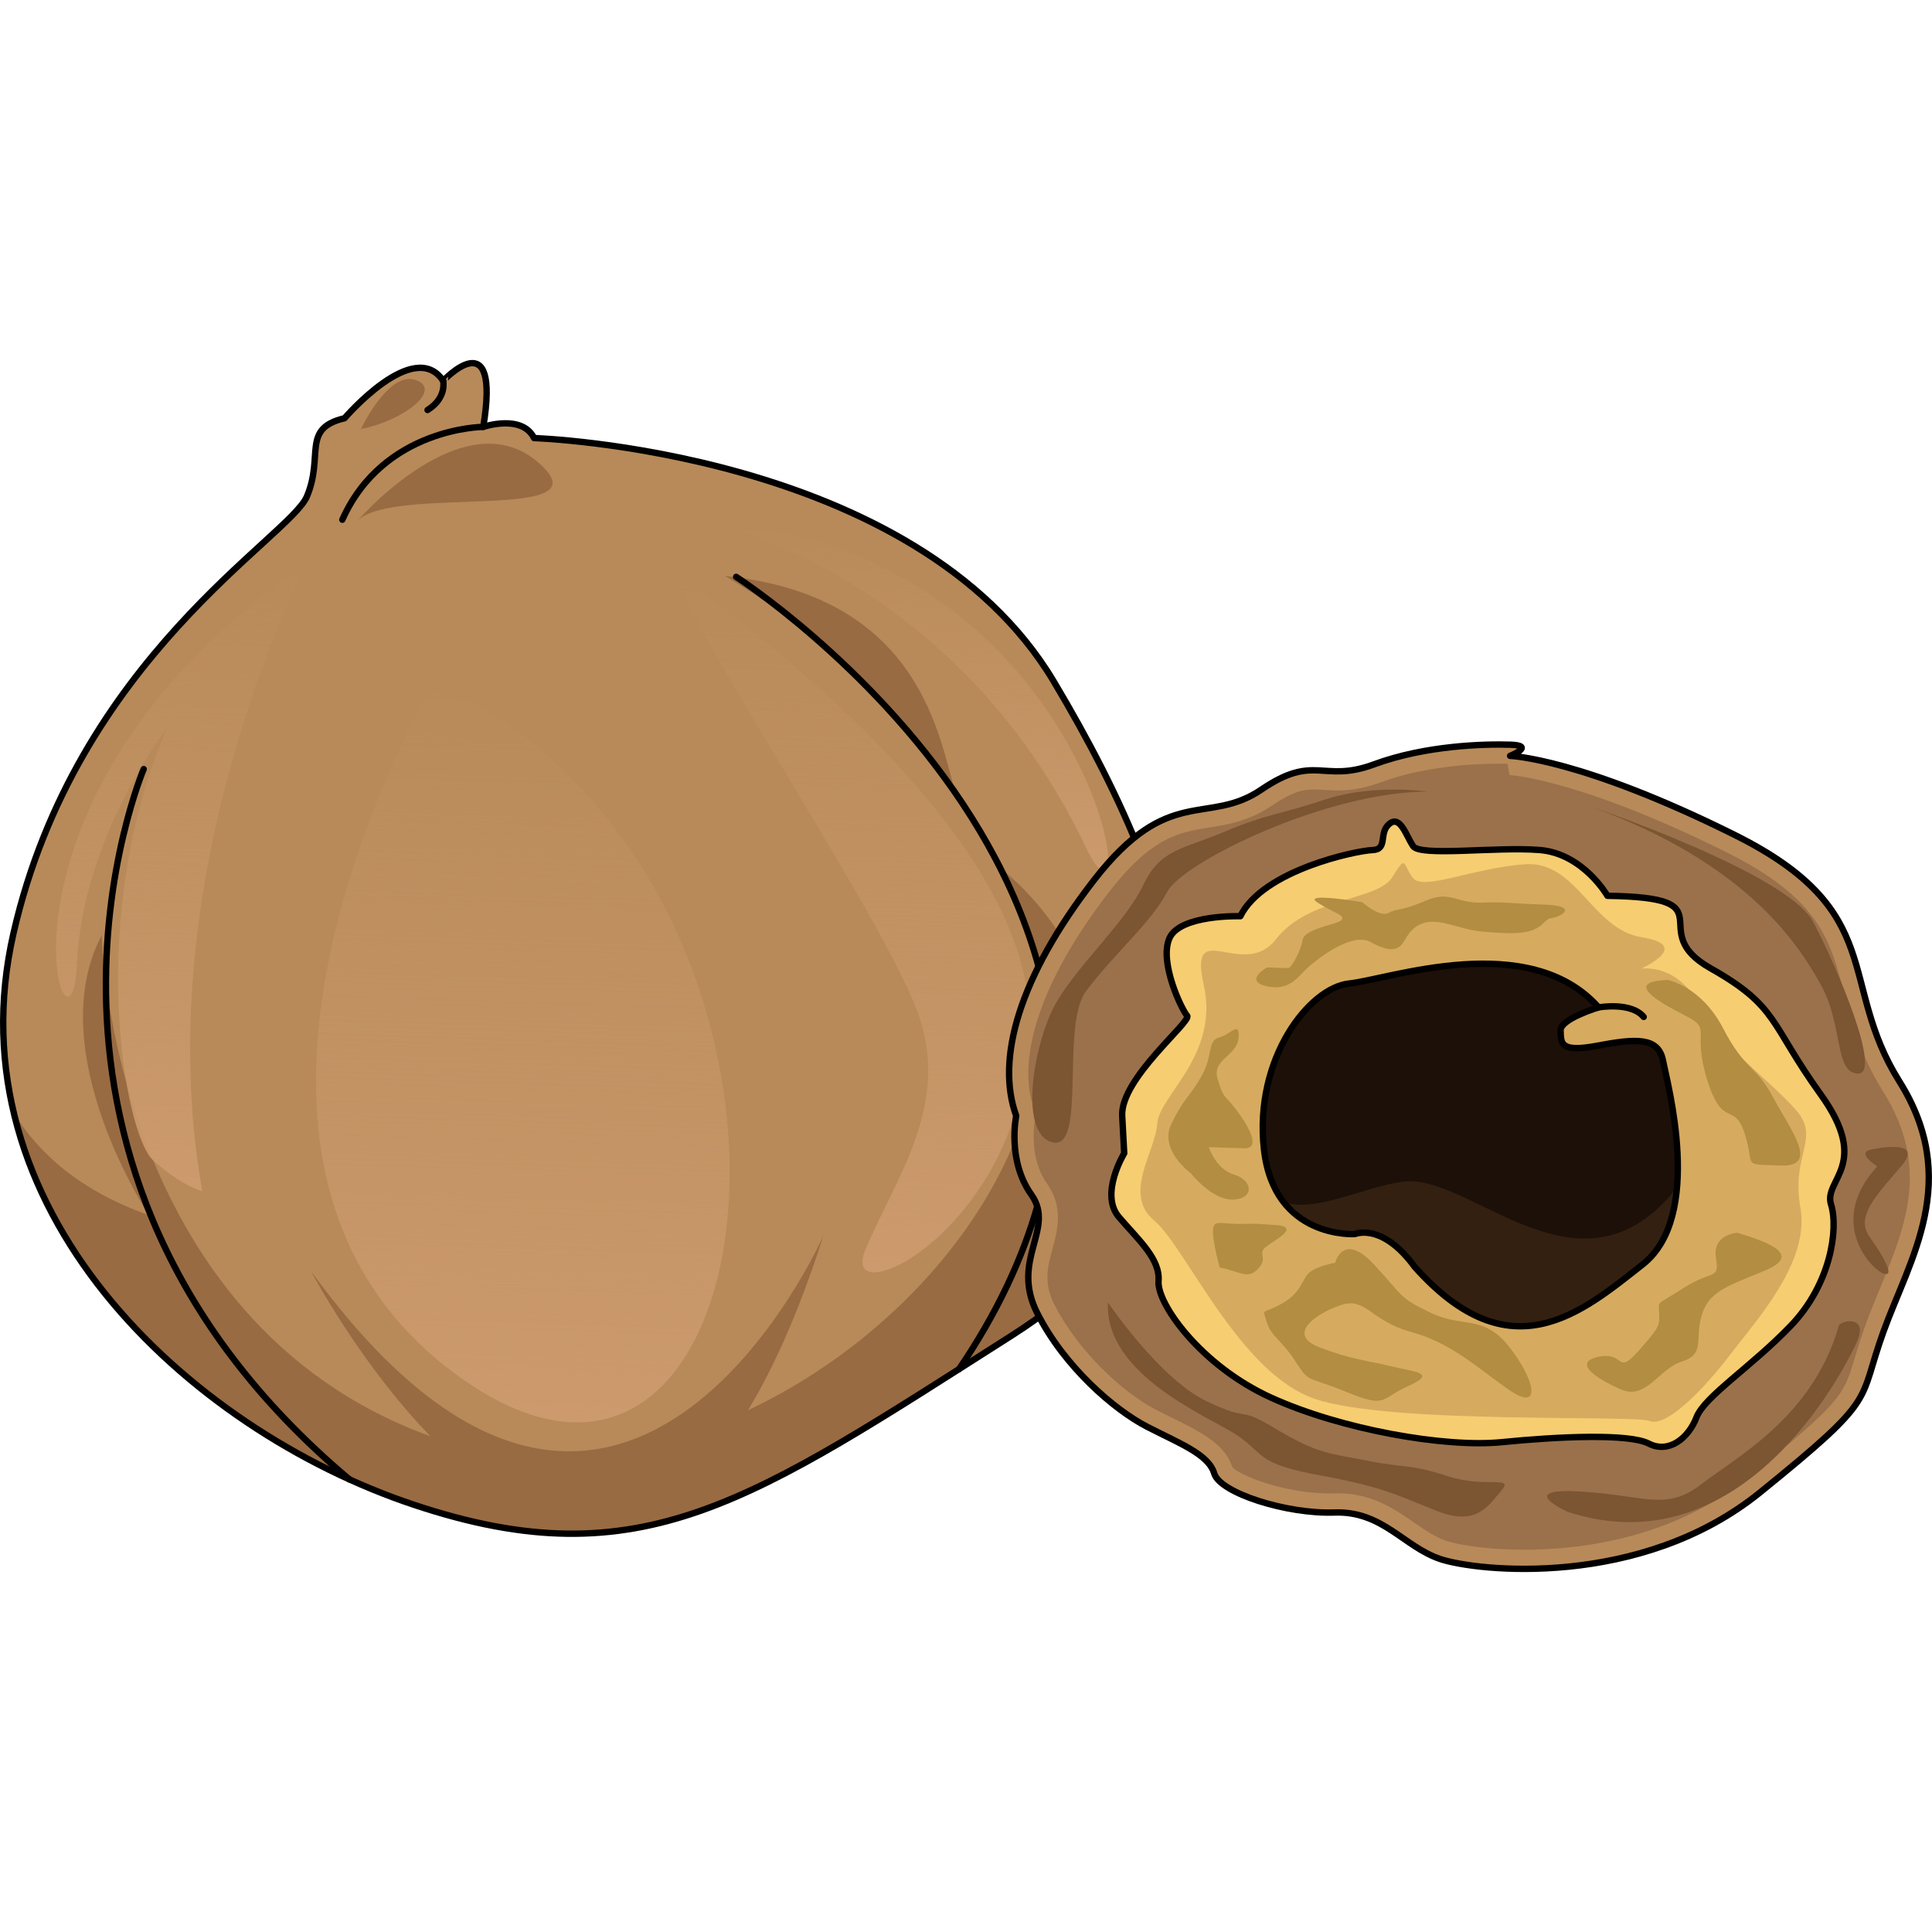 <?xml version="1.0" encoding="utf-8"?>
<!-- Created by: Science Figures, www.sciencefigures.org, Generator: Science Figures Editor -->
<svg version="1.1" id="Layer_1" xmlns="http://www.w3.org/2000/svg" xmlns:xlink="http://www.w3.org/1999/xlink" 
	 width="800px" height="800px" viewBox="0 0 302.429 189.743" enable-background="new 0 0 302.429 189.743"
	 xml:space="preserve">
<g>
	<g>
		<path fill="#B88A59" d="M75.65,10.479c0,0,6.068-2.06,7.949,1.751c0,0,59.72,1.881,81.342,38.08s34.363,76.37-6.475,102.347
			s-57.989,38.444-93.633,26.566s-72.57-46.558-62.713-89.519s43.221-61.92,45.924-68.338c2.703-6.418-0.916-10.623,5.888-12.24
			c0,0,10.907-12.744,15.442-5.847C69.373,3.278,78.434-6.441,75.65,10.479z"/>
		<path fill="#996B42" d="M158.465,152.657c24.998-15.902,29.917-37.122,25.015-59.494c-5.133,15.962-10.966,28.139-10.966,28.139
			c3.896-28.391-16.677-42.296-16.677-42.296c29.092,45.188-38.156,107.602-88.362,89.513S15.92,90.061,15.92,90.061
			c-9.576,18.162,7.375,43.799,7.375,43.799c-10.77-3.782-17.265-9.691-21.125-15.976c7.035,29.54,35.226,52.195,62.662,61.338
			C100.476,191.1,117.627,178.634,158.465,152.657z"/>
		<path fill="none" stroke="#000000" stroke-linecap="round" stroke-linejoin="round" stroke-miterlimit="10" d="M75.65,10.479
			c0,0,6.068-2.06,7.949,1.751c0,0,59.72,1.881,81.342,38.08s34.363,76.37-6.475,102.347s-57.989,38.444-93.633,26.566
			s-72.57-46.558-62.713-89.519s43.221-61.92,45.924-68.338c2.703-6.418-0.916-10.623,5.888-12.24c0,0,10.907-12.744,15.442-5.847
			C69.373,3.278,78.434-6.441,75.65,10.479z"/>
		<path fill="none" stroke="#000000" stroke-linecap="round" stroke-linejoin="round" stroke-miterlimit="10" d="M75.65,10.479
			c0,0-15.603,0.061-22.062,14.531"/>
		<path fill="none" stroke="#000000" stroke-linecap="round" stroke-linejoin="round" stroke-miterlimit="10" d="M69.373,3.278
			c0,0,0.615,2.656-2.446,4.56"/>
		<path fill="#996B42" d="M113.461,33.811c0,0,25.104,13.885,38.809,38.105c0.875-1.078,0.681,1.862-1.8-2.043
			C147.245,64.801,147.842,37.297,113.461,33.811z"/>
		<path fill="none" stroke="#000000" stroke-linecap="round" stroke-linejoin="round" stroke-miterlimit="10" d="M115.235,33.956
			c0,0,82.917,53.348,34.891,124.015"/>
		
			<linearGradient id="SVGID_1_" gradientUnits="userSpaceOnUse" x1="27.571" y1="88.116" x2="27.571" y2="186.866" gradientTransform="matrix(1 0.032 -0.032 1 4.573 -57.69)">
			<stop  offset="0" style="stop-color:#CC9A6D;stop-opacity:0"/>
			<stop  offset="1" style="stop-color:#CC9A6D"/>
		</linearGradient>
		<path fill="url(#SVGID_1_)" d="M48.019,31.839c0,0-25.281,48.228-16.352,98.284c0,0-3.125-0.75-7.673-4.801
			c-4.548-4.051-10.627-38.046,2.131-67.659c0,0-13.217,16.842-14.104,37.074S-5.925,68.909,48.019,31.839z"/>
		<path fill="none" stroke="#000000" stroke-linecap="round" stroke-linejoin="round" stroke-miterlimit="10" d="M22.492,64.051
			c0,0-26.344,61.936,32.2,111.186"/>
		
			<linearGradient id="SVGID_2_" gradientUnits="userSpaceOnUse" x1="141.056" y1="79.616" x2="141.056" y2="132.385" gradientTransform="matrix(1 0.032 -0.032 1 4.573 -57.69)">
			<stop  offset="0" style="stop-color:#CC9A6D;stop-opacity:0"/>
			<stop  offset="1" style="stop-color:#CC9A6D"/>
		</linearGradient>
		<path fill="url(#SVGID_2_)" d="M111.005,25.318c0,0,38.581,8.177,58.927,50.88C179.651,96.596,172.396,29.753,111.005,25.318z"/>
		
			<linearGradient id="SVGID_3_" gradientUnits="userSpaceOnUse" x1="132.766" y1="88.028" x2="132.766" y2="196.256" gradientTransform="matrix(1 0.032 -0.032 1 4.573 -57.69)">
			<stop  offset="0" style="stop-color:#CC9A6D;stop-opacity:0"/>
			<stop  offset="1" style="stop-color:#CC9A6D"/>
		</linearGradient>
		<path fill="url(#SVGID_3_)" d="M105.743,33.568c0,0,54.982,36.796,55.344,69.365s-29.997,47.079-25.661,36.46
			c4.336-10.619,13.157-22.041,8.6-36.191S109.352,44.67,105.743,33.568z"/>
		<path fill="#996B42" d="M56.044,25.088c0,0,16.423-18.95,28.042-9.18S61.954,19.511,56.044,25.088z"/>
		<path fill="#996B42" d="M48.702,142.665c0,0,48.7,92.602,80.203-5.606C128.905,137.059,97.075,209.177,48.702,142.665z"/>
		
			<linearGradient id="SVGID_4_" gradientUnits="userSpaceOnUse" x1="82.822" y1="106.001" x2="82.822" y2="221.201" gradientTransform="matrix(1 0.032 -0.032 1 4.573 -57.69)">
			<stop  offset="0" style="stop-color:#CC9A6D;stop-opacity:0"/>
			<stop  offset="1" style="stop-color:#CC9A6D"/>
		</linearGradient>
		<path fill="url(#SVGID_4_)" d="M67.961,50.36c0,0-44.768,75.415,5.015,109.568S134.717,81.553,67.961,50.36z"/>
		<path fill="#996B42" d="M56.494,10.82c0,0,4.324-9.181,8.585-7.677C69.34,4.647,63.241,9.492,56.494,10.82z"/>
	</g>
	<path fill="#B88A59" stroke="#000000" stroke-linecap="round" stroke-linejoin="round" stroke-miterlimit="10" d="M236.388,61.978
		c0,0,4.053-1.623,0.055-1.749s-13.259,0.083-21.358,3.079c-8.098,2.997-9.198-1.79-17.633,3.947s-14.477-0.956-26.209,14.182
		c-11.732,15.138-15.39,28.029-12.167,36.885c0,0-1.47,6.957,2.363,12.33c3.833,5.373-3.321,10.15,0.917,18.538
		s12.029,15.136,17.198,17.8c5.169,2.664,9.619,4.305,10.524,7.335c0.905,3.03,11.305,6.359,18.817,6.095
		c7.512-0.264,10.837,5.344,16.529,7.274s31.366,4.74,50.103-10.428c18.737-15.168,15.191-13.779,19.301-25.155
		c4.11-11.376,12.25-23.626,2.485-39.191c-9.765-15.565-1.665-26.566-25.798-38.581S236.388,61.978,236.388,61.978z"/>
	<g>
		<path fill="#9B714B" d="M236.525,186.211c-5.338-0.168-8.883-0.932-10.137-1.358c-1.751-0.593-3.35-1.699-5.042-2.87
			c-2.986-2.065-6.371-4.405-11.405-4.563c-0.375-0.012-0.758-0.011-1.15,0.003c-0.493,0.017-0.999,0.016-1.515,0
			c-6.652-0.21-13.278-2.801-14.378-4.133c-1.188-3.635-4.985-5.505-9.372-7.666c-0.834-0.411-1.705-0.84-2.597-1.3
			c-5.083-2.619-12.175-9.124-15.895-16.486c-1.711-3.386-1.044-5.855-0.271-8.714c0.784-2.901,1.76-6.511-0.881-10.213
			c-2.992-4.195-1.88-9.923-1.868-9.981l0.168-0.827l-0.286-0.806c-2.975-8.173,1.298-20.574,11.719-34.021
			c6.718-8.667,11.044-9.351,15.625-10.075c2.936-0.464,6.264-0.99,9.901-3.464c3.518-2.393,5.261-2.545,6.88-2.494
			c0.396,0.012,0.789,0.039,1.189,0.065c0.483,0.032,0.973,0.064,1.486,0.08c1.722,0.054,4.122-0.041,7.431-1.265
			c7.823-2.894,16.766-2.977,19.855-2.904l0.312,1.759c0.089,0.004,10.873,0.592,33.886,12.049
			c14.637,7.287,16.329,13.791,18.469,22.026c1.187,4.563,2.532,9.735,6.125,15.463c7.382,11.766,3.542,21.069-0.525,30.917
			c-0.767,1.858-1.559,3.778-2.24,5.661c-0.771,2.133-1.289,3.859-1.706,5.246c-1.72,5.721-2.03,6.752-16.661,18.596
			C260.766,185.357,244.861,186.474,236.525,186.211L236.525,186.211z"/>
	</g>
	<path fill="#F6CD71" stroke="#000000" stroke-linecap="round" stroke-linejoin="round" stroke-miterlimit="10" d="M251.623,83.885
		c0,0-3.793-6.623-10.613-7.171c-6.819-0.548-18.71,1.078-19.824-0.624c-1.114-1.703-2.013-4.899-3.726-3.452
		c-1.713,1.447-0.126,3.998-2.63,4.086c-2.504,0.088-17.107,3.13-20.67,10.354c0,0-9.495-0.299-11.115,3.485
		s1.981,11.235,2.787,12.094s-10.482,9.842-10.166,15.688c0.316,5.846,0.316,5.846,0.316,5.846s-3.903,6.38-0.831,9.979
		c3.071,3.598,6.481,6.541,6.204,10.034c-0.277,3.493,6.587,13.214,17.602,18.23c11.014,5.016,27.266,7.862,36.132,6.974
		c8.866-0.888,19.886-1.375,23.004,0.224c3.118,1.599,6.195-0.805,7.466-4.1s8.586-7.9,14.793-14.375
		c6.207-6.474,7.479-15.105,6.267-18.979c-1.212-3.873,6.363-6.136-1.625-17.226s-6.572-13.714-17.221-19.719
		S270.957,84.16,251.623,83.885z"/>
	<path fill="#D6AB5F" d="M256.913,95.272c0,0,8.12-3.62,0.154-4.879s-10.2-12.108-18.479-11.445
		c-8.28,0.663-15.833,4.214-17.435,2.115s-0.922-3.831-3.2-0.101c-2.278,3.731-13.11,3.106-18.208,9.708s-13.775-3.821-11.312,7.182
		c2.462,11.003-7.013,17.316-7.286,21.7c-0.273,4.384-5.447,11.014-0.478,15.165c4.97,4.151,13.278,23.878,25.161,27.915
		c11.883,4.037,49.843,2.455,52.412,3.463c2.569,1.008,8.22-4.665,12.592-10.378c4.372-5.713,12.499-14.628,10.996-23.023
		s3.274-10.877-0.781-15.385c-4.055-4.509-9.607-8.358-12.482-12.77C265.69,100.126,263.083,94.892,256.913,95.272z"/>
	<path fill="#332010" d="M250.239,101.35c0,0-6.06,1.81-5.951,3.648s-0.277,3.493,5.762,2.349c6.039-1.144,9.548-1.367,10.265,2.324
		c0.717,3.691,6.402,24.38-3.173,31.916c-9.575,7.536-20.718,17.19-35.696,0.376c-5.116-6.998-9.343-5.13-9.343-5.13
		s-12.7,0.852-14.254-13.33c-1.554-14.181,7.132-25.247,13.321-25.886C217.36,96.979,239.305,89.044,250.239,101.35z"/>
	<path fill="#7C5532" d="M173.438,147.538c0,0,8.101,12.011,15.495,15.495s4.24,0.384,10.869,4.344
		c6.629,3.961,8.386,3.766,14.351,4.954c5.966,1.188,6.489,0.455,12.431,2.393c5.942,1.938,10.511-0.169,8.433,2.267
		c-2.078,2.436-3.929,5.629-10.105,3.183s-8.386-3.766-18.333-5.58c-9.948-1.814-8.649-3.346-12.811-6.192
		C189.605,165.556,172.851,159.025,173.438,147.538z"/>
	<path fill="#7C5532" d="M223.456,67.573c0,0-8.46-1.267-16.045,1.246c-7.585,2.512-9.076,2.215-15.667,5.009
		c-6.591,2.794-10.089,2.684-12.769,8.352s-10.147,12.437-13.584,18.331s-6.148,20.484-0.691,21.948
		c5.457,1.464,1.323-18.176,5.244-23.555c3.921-5.379,10.349-10.93,12.748-15.606C185.089,78.621,207.698,67.577,223.456,67.573z"/>
	<path fill="#7C5532" d="M248.896,69.875c0,0,30.935,10.479,34.947,18.109s10.754,23.85,7.006,23.732
		c-3.748-0.118-2.266-7.482-5.815-13.894S273.4,78.774,248.896,69.875z"/>
	<path fill="#7C5532" d="M293.213,123.55c0,0,8.15-1.791,4.468,2.569c-3.681,4.36-7.319,7.899-5.081,11.057s4.129,6.448,2.241,5.834
		s-9.004-8.057-0.981-16.763C293.861,126.247,290.181,123.914,293.213,123.55z"/>
	<path fill="#7C5532" d="M287.854,151.142c0.206-0.724,4.899-1.847,2.708,2.837c-2.191,4.683-17.91,35.204-45.144,26.342
		c0,0-8.386-3.766,1.851-3.193c10.237,0.573,13.457,3.175,19.071-1.15C271.953,171.652,283.795,165.395,287.854,151.142z"/>
	<path fill="#B28D42" d="M261.102,97.069c0,0,5.197,0.953,8.639,7.58s5.037,5.634,7.747,10.674
		c2.709,5.039,7.474,11.046,1.225,10.789c-6.25-0.257-3.922,0.338-5.581-4.929c-1.659-5.267-3.47-0.631-5.909-8.53
		c-2.439-7.899,0.947-7.792-3.415-10.016C259.445,100.414,254.087,97.29,261.102,97.069z"/>
	<path fill="#B28D42" d="M271.95,136.626c5.25,1.585,10.249,3.555,4.05,6.044c-6.199,2.49-8.624,3.391-9.663,7.033
		c-1.039,3.642,0.579,5.951-3.044,7.078c-3.623,1.127-5.594,6.098-9.544,4.379c-3.95-1.72-7.658-4.241-3.508-5.119
		c4.151-0.878,2.719,3.065,6.256-0.927c3.536-3.992,3.251-4.006,3.218-5.95c-0.033-1.944-0.759-0.97,3.849-3.902
		c4.608-2.931,5.605-1.13,5.043-4.766C268.045,136.859,271.95,136.626,271.95,136.626z"/>
	<path fill="#B28D42" d="M209.012,141.326c0,0,1.198-4.916,5.991,0.189s3.749,5.135,8.886,7.612s8.279,0.229,12.319,5.311
		s5.374,10.583-0.209,6.634c-5.583-3.948-8.879-7.181-15.208-8.945c-6.329-1.764-6.993-5.509-10.946-4.163
		c-3.954,1.347-8.488,4.593-3.336,6.581c5.152,1.987,7.497,2.061,11.119,2.958s7.522,1.003,2.897,3.082s-3.368,3.572-9.804,0.948
		c-6.436-2.624-5.695-1.297-7.933-4.758c-2.238-3.46-3.79-3.86-4.499-6.184c-0.709-2.324-0.748-1.095,2.438-2.913
		c3.186-1.818,3.043-3.909,4.352-4.91S209.012,141.326,209.012,141.326z"/>
	<path fill="#B28D42" d="M190.928,142.061c3.179,0.622,4.374,1.963,6.028,0.19s-0.241-2.325,1.272-3.465
		c1.513-1.14,5.487-3.125,1.323-3.375c-4.164-0.249-1.819-0.2-5.21-0.164c-3.391,0.036-4.408-0.778-4.466,1.045
		C189.819,138.114,190.928,142.061,190.928,142.061z"/>
	<path fill="#B28D42" d="M186.409,127.317c0,0-5.016-3.621-3.063-7.694c1.954-4.074,2.735-4.049,4.665-7.378
		c1.93-3.329,0.962-5.706,2.802-6.17s3.336-2.763,3.056,0.096c-0.281,2.859-4.204,3.257-3.261,6.416s1.088,2.381,2.908,4.785
		c1.82,2.404,4.049,6.122,1.184,6.033c-2.865-0.089-5.47-0.172-5.47-0.172s1.056,3.424,3.966,4.298
		c2.911,0.874,3.201,3.751-0.123,3.907S186.409,127.317,186.409,127.317z"/>
	<path fill="#B28D42" d="M198.324,95.092c0,0-3.681,2.104-0.092,2.936c3.588,0.832,4.965-1.486,6.308-2.74
		c1.343-1.254,6.964-5.853,10.039-4.15c3.075,1.702,4.393,1.27,5.22-0.162c0.827-1.432,2.196-3.736,6.212-2.827
		s3.71,1.345,9.716,1.572c6.006,0.227,5.559-2.136,7.13-2.346c1.571-0.21,4.436-1.945-1.266-2.125s-5.433-0.432-9.609-0.303
		c-4.176,0.129-4.892-1.979-8.856-0.279c-3.965,1.7-4.469,1.161-5.796,1.902c-1.327,0.741-4.119-1.693-4.119-1.693
		s-9.513-1.603-6.999,0.04c2.513,1.644,4.38,1.963,3.809,2.727c-0.571,0.764-5.803,1.3-6.122,3.156
		c-0.319,1.856-1.77,4.404-2.258,4.396C201.153,95.188,198.324,95.092,198.324,95.092z"/>
	<path fill="#1C1008" d="M260.316,109.671c-0.718-3.691-4.226-3.468-10.265-2.324c-6.039,1.144-5.653-0.512-5.762-2.349
		c-0.109-1.838,5.951-3.648,5.951-3.648c-10.934-12.306-32.879-4.371-39.068-3.732c-6.19,0.639-14.876,11.704-13.322,25.886
		c0.405,3.697,1.571,6.365,3.069,8.3c4.88,1.777,12.773-2.423,18.736-3.179c10.684-1.355,27.765,20.055,42.853,0.917
		C263.224,121.21,260.771,112.015,260.316,109.671z"/>
	<path fill="none" stroke="#000000" stroke-linecap="round" stroke-linejoin="round" stroke-miterlimit="10" d="M250.239,101.35
		c0,0-6.06,1.81-5.951,3.648s-0.277,3.493,5.762,2.349c6.039-1.144,9.548-1.367,10.265,2.324c0.717,3.691,6.402,24.38-3.173,31.916
		c-9.575,7.536-20.718,17.19-35.696,0.376c-5.116-6.998-9.343-5.13-9.343-5.13s-12.7,0.852-14.254-13.33
		c-1.554-14.181,7.132-25.247,13.321-25.886C217.36,96.979,239.305,89.044,250.239,101.35z"/>
	<path fill="none" stroke="#000000" stroke-linecap="round" stroke-linejoin="round" stroke-miterlimit="10" d="M250.239,101.35
		c0,0,5.087-0.908,7.06,1.496"/>
</g>
</svg>